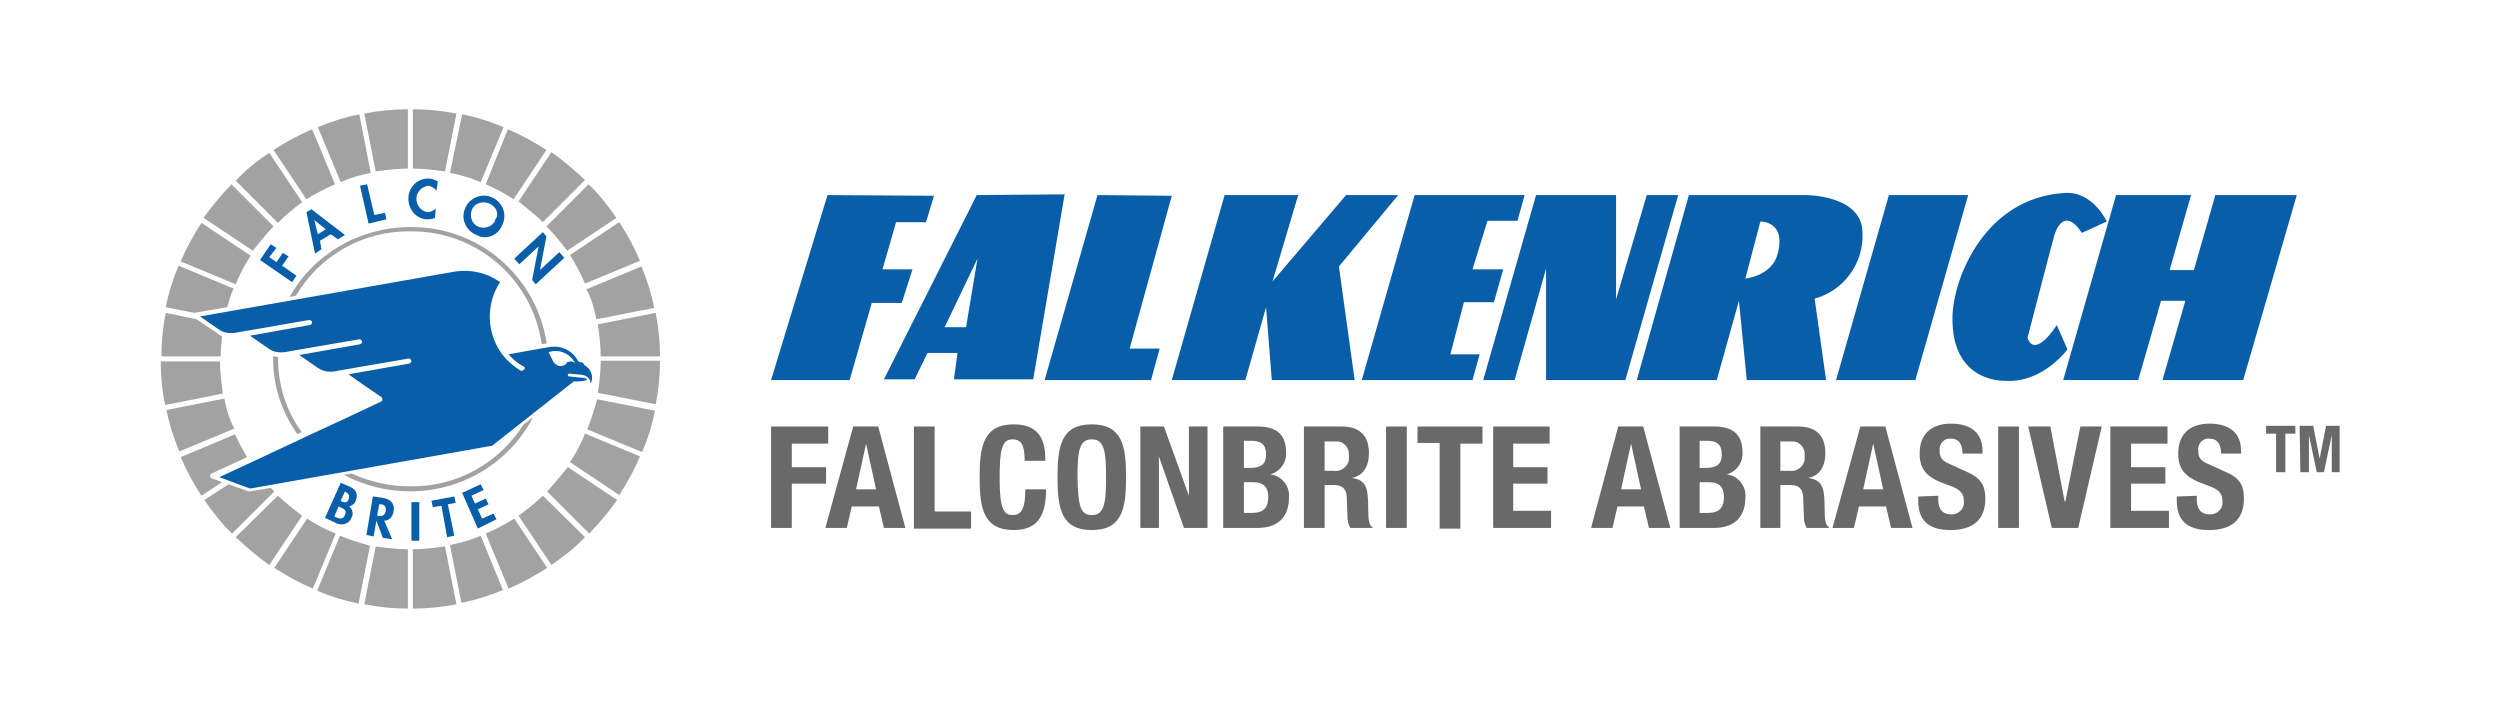 <?xml version="1.0" encoding="utf-8"?>
<!-- Generator: Adobe Illustrator 24.0.1, SVG Export Plug-In . SVG Version: 6.00 Build 0)  -->
<svg version="1.1" id="Ebene_1" xmlns="http://www.w3.org/2000/svg" xmlns:xlink="http://www.w3.org/1999/xlink" x="0px" y="0px"
	 viewBox="0 0 350 100" style="enable-background:new 0 0 350 100;" xml:space="preserve">
<style type="text/css">
	.st0{fill:#085EA9;}
	.st1{fill:#6A6969;}
	.st2{fill:#A3A2A2;}
</style>
<g id="Gruppe_7" transform="translate(85.449 11.709)">
	<path id="Pfad_81" class="st0" d="M30.4,15.6l-7.9,25.9l0,0h11l3.1-10.8h4.2l1.5-4.7h-4.2l1.9-6.6h4.2l1.1-3.7L30.4,15.6z"/>
	<path id="Pfad_82" class="st0" d="M68.2,15.6l-7.4,25.9h14.9l1.2-4.4h-4.2l5.9-21.4L68.2,15.6z"/>
	<path id="Pfad_83" class="st0" d="M103,15.6L92.7,27.7l3.6-12.1H86l-7.4,25.9h10.3l2.9-10.2l0.8,10.2h11.6L102,25.6l8.3-10
		L103,15.6z"/>
	<path id="Pfad_84" class="st0" d="M179,15.6l-7.4,25.9h11.1l7.4-25.9H179z"/>
	<path id="Pfad_85" class="st0" d="M112.6,15.6l-7.4,25.9h15.5l1-3.6h-4.1l1.9-7.3h4.2l1.3-4.6h-4.3l2.1-6.8h4.2l1-3.6L112.6,15.6z"
		/>
	<path id="Pfad_86" class="st0" d="M145.1,15.6l-4.3,14.6V15.6h-11.2l-7.4,25.9h4.4l4.4-15.6l0,15.6h11.1l7.4-25.9H145.1z"/>
	<path id="Pfad_87" class="st0" d="M224.7,15.6l-3,10.5h-3.4l3-10.5h-10.5l-7.4,25.9h10.5l3.2-11.1h3.4l-3.2,11.1h11.3l7.5-25.9
		L224.7,15.6z"/>
	<g id="Gruppe_6">
		<path id="Pfad_88" class="st0" d="M206,20.9c0,0-2.3-4-3.8,0.2c-0.1,0.2-3.8,14.5-3.8,14.5c1.1,3,4.1-1.8,4.1-1.8l1.5,3.4
			c0,0-3.5,4.8-8.8,4.4c-0.1,0-7.5,0.3-7.3-9c0.1-5.3,4.5-16.7,15.8-17.3c3.9-0.2,5.8,4,5.8,4L206,20.9z"/>
		<path id="Pfad_89" class="st1" d="M22.5,48h8v2.4h-5.1v3.3h4.8V56h-4.8v6.2h-2.9L22.5,48z"/>
		<path id="Pfad_90" class="st1" d="M34,48h3.5l3.8,14.2h-3l-0.7-3h-3.8l-0.7,3h-3L34,48z M34.4,56.8h2.8l-1.4-6.4h0L34.4,56.8z"/>
		<path id="Pfad_91" class="st1" d="M42.5,62.2V48h2.9v11.9h5.1v2.4H42.5z"/>
		<path id="Pfad_92" class="st1" d="M58,52.8c0-2.1-0.4-3-1.7-3c-1.5,0-1.8,1.5-1.8,5.5c0,4.3,0.6,5.1,1.8,5.1c1,0,1.8-0.5,1.8-3.6
			H61c0,3.1-0.8,5.7-4.5,5.7c-4.3,0-4.8-3.1-4.8-7.4s0.5-7.4,4.8-7.4c4.1,0,4.4,3,4.4,5.1H58z"/>
		<path id="Pfad_93" class="st1" d="M67.4,47.7c4.3,0,4.8,3.1,4.8,7.4s-0.5,7.4-4.8,7.4s-4.8-3.1-4.8-7.4S63.1,47.7,67.4,47.7
			 M67.4,60.4c1.7,0,2-1.5,2-5.3c0-3.8-0.3-5.3-2-5.3s-2,1.5-2,5.3C65.5,58.9,65.7,60.4,67.4,60.4"/>
		<path id="Pfad_94" class="st1" d="M77.5,48l3.5,9.7h0V48h2.6v14.2h-3.3l-3.5-10h0v10h-2.6V48H77.5z"/>
		<path id="Pfad_95" class="st1" d="M85.8,48h4.8c2.4,0,4,0.9,4,3.6c0.1,1.4-0.8,2.7-2.2,3.1v0c1.6,0.2,2.8,1.7,2.6,3.3
			c0,2.2-1.1,4.2-4.4,4.2h-4.8V48z M88.7,53.8h0.8c1.6,0,2.3-0.5,2.3-1.9c0-1.4-0.7-1.9-2.1-1.9h-1L88.7,53.8z M88.7,60.1h1.1
			c1.4,0,2.3-0.5,2.3-2.2s-0.9-2.1-2.2-2.1h-1.2L88.7,60.1z"/>
		<path id="Pfad_96" class="st1" d="M97.1,48h5.3c2.4,0,3.8,1.2,3.8,3.7c0,1.9-0.8,3.2-2.4,3.5v0c2,0.3,2.3,1.3,2.3,4.3
			c0,1.5,0.1,2.3,0.6,2.6v0.1h-3.1c-0.3-0.5-0.4-1-0.4-1.5l-0.1-2.7c0-1.1-0.5-1.8-1.7-1.8H100v6h-2.9L97.1,48z M100,54.2h1.2
			c1,0.2,2-0.5,2.2-1.5c0-0.2,0-0.4,0-0.6c0.1-1-0.6-1.9-1.5-2c-0.2,0-0.3,0-0.5,0H100V54.2z"/>
		<rect id="Rechteck_3" x="108.6" y="48" class="st1" width="2.9" height="14.2"/>
		<path id="Pfad_97" class="st1" d="M122.1,48v2.4H119v11.9h-2.9V50.3H113V48H122.1z"/>
		<path id="Pfad_98" class="st1" d="M131.5,48v2.4h-5.1v3.3h4.8V56h-4.8v3.8h5.3v2.4h-8.1V48H131.5z"/>
		<path id="Pfad_99" class="st1" d="M141.1,48h3.5l3.8,14.2h-3l-0.7-3H141l-0.7,3h-3L141.1,48z M141.5,56.8h2.8l-1.4-6.4h0
			L141.5,56.8z"/>
		<path id="Pfad_100" class="st1" d="M149.7,48h4.8c2.4,0,4,0.9,4,3.6c0.1,1.4-0.8,2.7-2.2,3.1v0c1.6,0.2,2.8,1.7,2.6,3.3
			c0,2.2-1.1,4.2-4.4,4.2h-4.8L149.7,48z M152.5,53.8h0.8c1.6,0,2.3-0.5,2.3-1.9c0-1.4-0.7-1.9-2.1-1.9h-1V53.8z M152.5,60.1h1.1
			c1.4,0,2.3-0.5,2.3-2.2s-0.9-2.1-2.2-2.1h-1.2V60.1z"/>
		<path id="Pfad_101" class="st1" d="M161,48h5.3c2.4,0,3.8,1.2,3.8,3.7c0,1.9-0.8,3.2-2.4,3.5v0c2,0.3,2.3,1.3,2.3,4.3
			c0,1.5,0.1,2.3,0.6,2.6v0.1h-3.1c-0.3-0.5-0.4-1-0.4-1.5l-0.1-2.7c0-1.1-0.5-1.8-1.7-1.8h-1.5v6H161L161,48z M163.8,54.2h1.2
			c1,0.2,2-0.5,2.2-1.5c0-0.2,0-0.4,0-0.6c0.1-1-0.6-1.9-1.5-2c-0.2,0-0.3,0-0.5,0h-1.4V54.2z"/>
		<path id="Pfad_102" class="st1" d="M175,48h3.5l3.8,14.2h-3l-0.7-3h-3.8l-0.7,3h-3L175,48z M175.4,56.8h2.8l-1.4-6.4h0L175.4,56.8
			z"/>
		<path id="Pfad_103" class="st1" d="M185.9,57.7v0.4c0,1.3,0.4,2.2,1.9,2.2c0.9,0,1.7-0.7,1.7-1.6c0-0.1,0-0.1,0-0.2
			c0-1.3-0.7-1.8-2.5-2.4c-2.5-0.9-3.7-1.9-3.7-4.3c0-2.8,1.7-4.2,4.4-4.2c2.5,0,4.4,1.1,4.4,3.8v0.4h-2.8c0-1.3-0.5-2.1-1.6-2.1
			c-0.8-0.1-1.5,0.5-1.6,1.3c0,0.1,0,0.2,0,0.4c0,0.9,0.3,1.4,1.5,1.9l2.2,1c2.1,0.9,2.7,2,2.7,3.8c0,3-1.8,4.4-4.9,4.4
			c-3.2,0-4.5-1.5-4.5-4.1v-0.6L185.9,57.7z"/>
		<rect id="Rechteck_4" x="194.3" y="48" class="st1" width="2.9" height="14.2"/>
		<path id="Pfad_104" class="st1" d="M201.6,48l2,10.5h0.1l2.1-10.5h3l-3.3,14.2h-3.7L198.5,48H201.6z"/>
		<path id="Pfad_105" class="st1" d="M218,48v2.4h-5.1v3.3h4.8V56h-4.8v3.8h5.3v2.4H210V48H218z"/>
		<path id="Pfad_106" class="st1" d="M222.1,57.7v0.4c0,1.3,0.4,2.2,1.9,2.2c0.9,0,1.7-0.7,1.7-1.6c0-0.1,0-0.1,0-0.2
			c0-1.3-0.7-1.8-2.5-2.4c-2.5-0.9-3.7-1.9-3.7-4.3c0-2.8,1.7-4.2,4.4-4.2c2.5,0,4.4,1.1,4.4,3.8v0.4h-2.8c0-1.3-0.5-2.1-1.6-2.1
			c-0.8-0.1-1.5,0.5-1.6,1.3c0,0.1,0,0.2,0,0.4c0,0.9,0.3,1.4,1.5,1.9l2.2,1c2.2,0.9,2.7,2,2.7,3.8c0,3-1.8,4.4-4.9,4.4
			c-3.2,0-4.5-1.5-4.5-4.1v-0.6L222.1,57.7z"/>
		<path id="Pfad_107" class="st1" d="M235.9,47.9V49h-1.4v5.4h-1.3V49h-1.4v-1.1H235.9z"/>
		<path id="Pfad_108" class="st1" d="M236.5,47.9h1.9l0.9,4.6h0l0.9-4.6h1.9v6.5H241v-5.2h0l-1.1,5.2h-1l-1.1-5.2h0v5.2h-1.2
			L236.5,47.9z"/>
	</g>
	<path id="Pfad_109" class="st0" d="M51.3,15.6L38.3,41.4h4.3l1.8-3.7h4.2l-0.5,3.7h11.1l4.4-25.9L51.3,15.6z M49.8,34.1h-3l4.6-9.6
		L49.8,34.1z"/>
	<path id="Pfad_110" class="st0" d="M175.3,20.9c0-5.4-8.1-5.3-8.1-5.3H151l-7.3,25.9h11.2l3.1-11.1l1.1,11.1h11.1l-1.6-11.4
		C172.7,29,175.5,25.1,175.3,20.9z M163.4,23.9c-0.8,3-4.5,3.4-4.5,3.4l2.1-8C161,19.3,164.7,19.2,163.4,23.9L163.4,23.9z"/>
</g>
<g id="Gruppe_10">
	<path id="Pfad_111" class="st0" d="M37.7,36l1,0.7l0.9-1.3l0.8,0.5l-0.9,1.3l2,1.4l-0.6,0.9l-4.5-3.1l1.5-2.2l0.8,0.5L37.7,36z"/>
	<path id="Pfad_112" class="st0" d="M44.8,33.7l0.2,1.2l-0.9,0.6l-1.2-5.8l0.7-0.4l4.7,3.6l-1,0.6l-1-0.7L44.8,33.7z M44,30.8
		L44,30.8l0.5,2l1.1-0.7L44,30.8z"/>
	<path id="Pfad_113" class="st0" d="M52.4,30.1l1.5-0.3l0.2,0.9l-2.5,0.6L50.4,26l1-0.2L52.4,30.1z"/>
	<path id="Pfad_114" class="st0" d="M61.1,26.7c-0.3-0.4-0.7-0.6-1.1-0.7c-1,0.1-1.8,1-1.7,2c0.1,0.8,0.6,1.5,1.5,1.7
		c0.5,0,0.9-0.2,1.2-0.5l-0.1,1.3c-0.4,0.2-0.8,0.2-1.3,0.2c-1.6-0.2-2.6-1.7-2.4-3.3c0.2-1.4,1.4-2.5,2.9-2.4
		c0.4,0,0.8,0.2,1.2,0.4L61.1,26.7z"/>
	<path id="Pfad_115" class="st0" d="M66.7,32.9c-1.5-0.6-2.2-2.3-1.6-3.7c0.6-1.5,2.3-2.2,3.7-1.6c1.5,0.6,2.2,2.3,1.6,3.7
		c0,0.1,0,0.1-0.1,0.2c-0.5,1.4-2.1,2.1-3.4,1.5C66.9,32.9,66.8,32.9,66.7,32.9z M68.7,28.6c-0.8-0.5-2-0.3-2.5,0.5
		c-0.5,0.8-0.3,2,0.5,2.5c0.8,0.5,2,0.3,2.5-0.5c0.1-0.1,0.1-0.2,0.1-0.3C69.9,30.1,69.6,29.1,68.7,28.6
		C68.8,28.6,68.8,28.6,68.7,28.6z"/>
	<path id="Pfad_116" class="st0" d="M76,32.5l0.5,0.6l-0.9,4.7l0,0l2.7-2.5l0.7,0.8L75,39.8l-0.5-0.6l0.9-4.7l0,0l-2.7,2.5l-0.7-0.8
		L76,32.5z"/>
	<path id="Pfad_117" class="st0" d="M47.7,67.6l1.2,0.5c0.9,0.4,1.3,1,0.9,2c-0.1,0.4-0.5,0.7-0.9,0.8c0.5,0.4,0.6,1.1,0.3,1.6
		c-0.3,0.8-1.2,1.1-2,0.8c-0.1,0-0.2-0.1-0.2-0.1l-1.5-0.7L47.7,67.6z M46.8,72.3l0.2,0.1c0.5,0.2,1,0.4,1.3-0.3s-0.2-0.9-0.7-1.1
		l-0.2-0.1L46.8,72.3z M47.7,70.1l0.1,0.1c0.5,0.2,0.8,0.2,1-0.3s0-0.8-0.4-1l-0.1-0.1L47.7,70.1z"/>
	<path id="Pfad_118" class="st0" d="M54.9,75.5l-1.3-0.2l-0.9-2.4h0l-0.4,2.2l-1-0.2l0.9-5.4l1.4,0.2c1.1,0.2,1.7,0.8,1.5,1.9
		c-0.1,0.7-0.6,1.3-1.3,1.3L54.9,75.5z M52.8,72.2l0.1,0c0.6,0.1,1,0,1.1-0.7s-0.3-0.9-0.8-0.9l-0.1,0L52.8,72.2z"/>
	<path id="Pfad_119" class="st0" d="M63.6,75l-1,0.2l-0.8-4.4L60.6,71l-0.2-0.9l3.2-0.6l0.2,0.9l-1.1,0.2L63.6,75z"/>
	<path id="Pfad_120" class="st0" d="M66,69.4l0.5,1.1l1.5-0.7l0.4,0.8l-1.5,0.7l0.6,1.3l1.6-0.7l0.4,0.8L66.9,74L64.7,69l2.6-1.2
		l0.4,0.8L66,69.4z"/>
	<path id="Pfad_121" class="st2" d="M82.6,53.3C82.6,53.2,82.6,53.2,82.6,53.3"/>
	<g id="Gruppe_8" transform="translate(15.737 16.389)">
		<path id="Pfad_122" class="st2" d="M41.7,51.7c-2.8,0-5.6-0.6-8.2-1.8l-1.1,0.2c2.9,1.5,6,2.3,9.3,2.3c7.2,0,13.9-4,17.2-10.4
			l-1.4,1.1C54.1,48.5,48.1,51.8,41.7,51.7z"/>
		<path id="Pfad_123" class="st2" d="M23.2,33.9c0-0.1,0-0.2,0-0.3c-0.2,0-0.4-0.1-0.7-0.1c0,0.1,0,0.3,0,0.4
			c0,3.8,1.2,7.4,3.4,10.5l0.6-0.3C24.3,41.1,23.2,37.5,23.2,33.9z"/>
		<path id="Pfad_124" class="st2" d="M41.7,16c9.2-0.1,17.1,6.6,18.4,15.8l0.7-0.1c-1.4-9.4-9.5-16.4-19.1-16.3
			c-7,0-13.5,3.7-16.9,9.8l0.9-0.2C29,19.4,35.1,15.9,41.7,16z"/>
	</g>
	<g id="Gruppe_9">
		<path id="Pfad_125" class="st2" d="M67.3,25.5l3.2-7.7c-1.9-0.8-3.8-1.4-5.8-1.8L63,24.2C64.5,24.5,65.9,24.9,67.3,25.5z"/>
		<path id="Pfad_126" class="st2" d="M46.9,25.8l-3.2-7.7c-1.9,0.8-3.7,1.8-5.4,2.9l4.6,6.9C44.2,27.1,45.5,26.4,46.9,25.8z"/>
		<path id="Pfad_127" class="st2" d="M62.3,24l1.6-8.1c-2-0.4-4-0.6-6.1-0.6v8.3C59.3,23.6,60.8,23.8,62.3,24z"/>
		<path id="Pfad_128" class="st2" d="M51.9,24.2L50.3,16c-2,0.4-3.9,1-5.8,1.8l3.2,7.7C49,24.9,50.4,24.5,51.9,24.2z"/>
		<path id="Pfad_129" class="st2" d="M57.1,23.6v-8.3c-2,0-4.1,0.2-6.1,0.6l1.6,8.1C54.1,23.8,55.6,23.6,57.1,23.6z"/>
		<path id="Pfad_130" class="st2" d="M81.9,39.7l7.7-3.2c-0.8-1.9-1.8-3.7-2.9-5.4l-6.9,4.6C80.6,37,81.3,38.3,81.9,39.7z"/>
		<path id="Pfad_131" class="st2" d="M83.5,44.7l8.1-1.6c-0.4-2-1-3.9-1.8-5.8l-7.7,3.2C82.8,41.8,83.2,43.2,83.5,44.7z"/>
		<path id="Pfad_132" class="st2" d="M84.1,49.9h8.3c0-2-0.2-4.1-0.6-6.1l-8.1,1.6C83.9,46.9,84.1,48.4,84.1,49.9z"/>
		<path id="Pfad_133" class="st2" d="M42.3,28.3l-4.6-6.9c-1.7,1.1-3.3,2.4-4.7,3.9l5.9,5.9C40,30.1,41.1,29.2,42.3,28.3z"/>
		<path id="Pfad_134" class="st2" d="M79.4,35.1l6.9-4.6c-1.2-1.7-2.4-3.3-3.9-4.7l-5.9,5.9C77.6,32.8,78.5,33.9,79.4,35.1z"/>
		<path id="Pfad_135" class="st2" d="M76,31.1l5.9-5.9c-1.5-1.4-3-2.7-4.7-3.9l-4.6,6.9C73.8,29.2,75,30.1,76,31.1z"/>
		<path id="Pfad_136" class="st2" d="M71.9,27.9l4.6-6.9c-1.7-1.1-3.5-2.1-5.4-2.9L68,25.8C69.4,26.4,70.7,27.1,71.9,27.9z"/>
		<path id="Pfad_137" class="st2" d="M82.2,60.1l7.7,3.2c0.8-1.9,1.4-3.8,1.8-5.8l-8.1-1.6C83.2,57.3,82.8,58.7,82.2,60.1z"/>
		<path id="Pfad_138" class="st2" d="M43,72.6l-4.6,6.9c1.7,1.1,3.5,2.1,5.4,2.9l3.2-7.7C45.5,74.1,44.2,73.4,43,72.6z"/>
		<path id="Pfad_139" class="st2" d="M38.9,69.4L33,75.2c1.5,1.4,3,2.7,4.7,3.9l4.6-6.9C41.1,71.3,40,70.4,38.9,69.4z"/>
		<path id="Pfad_140" class="st2" d="M47.6,75l-3.2,7.7c1.9,0.8,3.8,1.4,5.8,1.8l1.6-8.1C50.4,76,49,75.6,47.6,75z"/>
		<path id="Pfad_141" class="st2" d="M30.8,50.6h-8.3c0,2,0.2,4.1,0.6,6.1l8.1-1.6C31,53.6,30.8,52.1,30.8,50.6z"/>
		<path id="Pfad_142" class="st2" d="M31.4,55.8l-8.1,1.6c0.4,2,1,3.9,1.8,5.8l7.7-3.2C32.1,58.7,31.7,57.3,31.4,55.8z"/>
		<path id="Pfad_143" class="st2" d="M57.8,76.9v8.3c2,0,4.1-0.2,6.1-0.6l-1.6-8.1C60.8,76.7,59.3,76.9,57.8,76.9z"/>
		<path id="Pfad_144" class="st2" d="M79.8,64.7l6.9,4.6c1.1-1.7,2.1-3.5,2.9-5.4l-7.7-3.2C81.3,62.2,80.6,63.5,79.8,64.7z"/>
		<path id="Pfad_145" class="st2" d="M63,76.3l1.6,8.1c2-0.4,3.9-1,5.8-1.8L67.3,75C65.9,75.6,64.5,76,63,76.3z"/>
		<path id="Pfad_146" class="st2" d="M84.1,50.6c0,1.5-0.2,3-0.4,4.4l8.1,1.6c0.4-2,0.6-4,0.6-6.1H84.1z"/>
		<path id="Pfad_147" class="st2" d="M76.6,68.8l5.9,5.9c1.4-1.5,2.7-3,3.9-4.7l-6.9-4.6C78.5,66.6,77.6,67.7,76.6,68.8z"/>
		<path id="Pfad_148" class="st2" d="M72.6,72.2l4.6,6.9c1.7-1.2,3.3-2.4,4.7-3.9L76,69.4C75,70.4,73.8,71.3,72.6,72.2z"/>
		<path id="Pfad_149" class="st2" d="M68,74.7l3.2,7.7c1.9-0.8,3.7-1.8,5.4-2.9l-4.6-6.9C70.7,73.4,69.4,74.1,68,74.7z"/>
		<path id="Pfad_150" class="st2" d="M52.6,76.5L51,84.6c2,0.4,4,0.6,6.1,0.6v-8.3C55.6,76.9,54.1,76.7,52.6,76.5z"/>
		<path id="Pfad_151" class="st2" d="M38.3,31.7l-5.9-5.9c-1.4,1.5-2.7,3-3.9,4.7l6.9,4.6C36.4,33.9,37.3,32.7,38.3,31.7z"/>
		<path id="Pfad_152" class="st2" d="M35.1,35.8l-6.9-4.6c-1.1,1.7-2.1,3.5-2.9,5.4l7.7,3.2C33.6,38.3,34.3,37,35.1,35.8z"/>
		<path id="Pfad_153" class="st2" d="M34.9,68.8c0,0-0.1,0-0.1,0l-2.8-1L28.6,70c1.2,1.7,2.4,3.3,3.9,4.7l5.9-5.9
			c-0.2-0.2-0.3-0.3-0.5-0.5L34.9,68.8C34.9,68.8,34.9,68.8,34.9,68.8z"/>
		<path id="Pfad_154" class="st2" d="M29.4,66.6c0-0.1,0.1-0.3,0.2-0.3l5-2.3c-0.6-1-1.2-2.1-1.7-3.2L25.3,64
			c0.8,1.9,1.8,3.7,2.9,5.4l2.9-1.9l-1.4-0.5C29.5,66.9,29.4,66.8,29.4,66.6z"/>
		<path id="Pfad_155" class="st2" d="M31.8,43c0.3-0.9,0.5-1.8,0.9-2.6L25,37.2c-0.8,1.9-1.4,3.8-1.8,5.8l4,0.8h0L31.8,43z"/>
		<path id="Pfad_156" class="st2" d="M27.5,44.7l-4.3-0.9c-0.4,2-0.6,4-0.6,6.1h8.3c0-0.9,0.1-1.9,0.2-2.8c-0.2-0.1-0.4-0.2-0.6-0.4
			L27.5,44.7z"/>
	</g>
	<path id="Pfad_157" class="st0" d="M81.2,50.7c-0.1,0-0.2-0.1-0.3-0.2c-0.8-1.5-2.4-2.2-4.1-1.9l-5.6,1c0.6,0.7,1.3,1.3,2.1,1.7
		c0.2,0.1,0.2,0.3,0.1,0.4c-0.1,0.1-0.2,0.2-0.3,0.2c-0.1,0-0.1,0-0.2,0c-1-0.6-1.9-1.4-2.6-2.3c-2.2-3-2.3-7-0.3-10.1
		c-1.8-1.3-4-1.8-6.2-1.5l-35.8,6.3l2.6,1.8c0.7,0.5,1.5,0.6,2.3,0.5l1.1-0.2l0,0c3.1-0.5,6.2-1.1,9.3-1.6c0.2,0,0.3,0.1,0.4,0.3
		c0,0.2-0.1,0.3-0.3,0.4L35,47l2.6,1.8c0.7,0.5,1.5,0.6,2.3,0.5l1.1-0.2l9.3-1.6c0.2,0,0.3,0.1,0.4,0.3c0,0.2-0.1,0.3-0.3,0.4
		l-8.5,1.5l2.6,1.8c0.7,0.5,1.5,0.6,2.3,0.5l1.1-0.2l0,0l9.3-1.6c0.2,0,0.3,0.1,0.4,0.3c0,0,0,0,0,0c0,0.2-0.1,0.3-0.3,0.4l-8.5,1.5
		c1.5,1.1,3,2.1,4.6,3.2c0.1,0.1,0.2,0.3,0.1,0.5c0,0-0.1,0.1-0.1,0.1l-5.1,2.4c-5.9,2.7-11.7,5.5-17.6,8.2l4.3,1.6l33.9-6l11.3-8.9
		c0.1-0.1,0.1-0.1,0.2-0.1c0.6,0,1.2,0,1.8-0.2c-0.1-0.2-0.3-0.3-0.6-0.3l-1.9-0.2c-0.2,0-0.2-0.1-0.2-0.2s0.1-0.2,0.2-0.2
		c0.6,0.1,1.3,0.1,1.9,0.2c0.6,0.1,1.1,0.6,1.1,1.2c0.5-1,0-2.1-0.9-2.6C81.7,50.8,81.5,50.7,81.2,50.7z M80.6,51
		c-0.2-0.4-0.7-0.5-1.1-0.3c-0.1,0-0.2,0.1-0.2,0.2c-0.4,0.4-1,0.5-1.5,0.1c-0.1-0.1-0.2-0.2-0.3-0.3l-0.7-1.4
		C78.3,48.8,79.9,49.5,80.6,51C80.6,51,80.6,51,80.6,51l0.1,0.1C80.6,51,80.6,51,80.6,51z"/>
	<path id="Pfad_158" class="st0" d="M58.7,75.7h-1.1l0-5.4h1.1L58.7,75.7z"/>
</g>
</svg>
